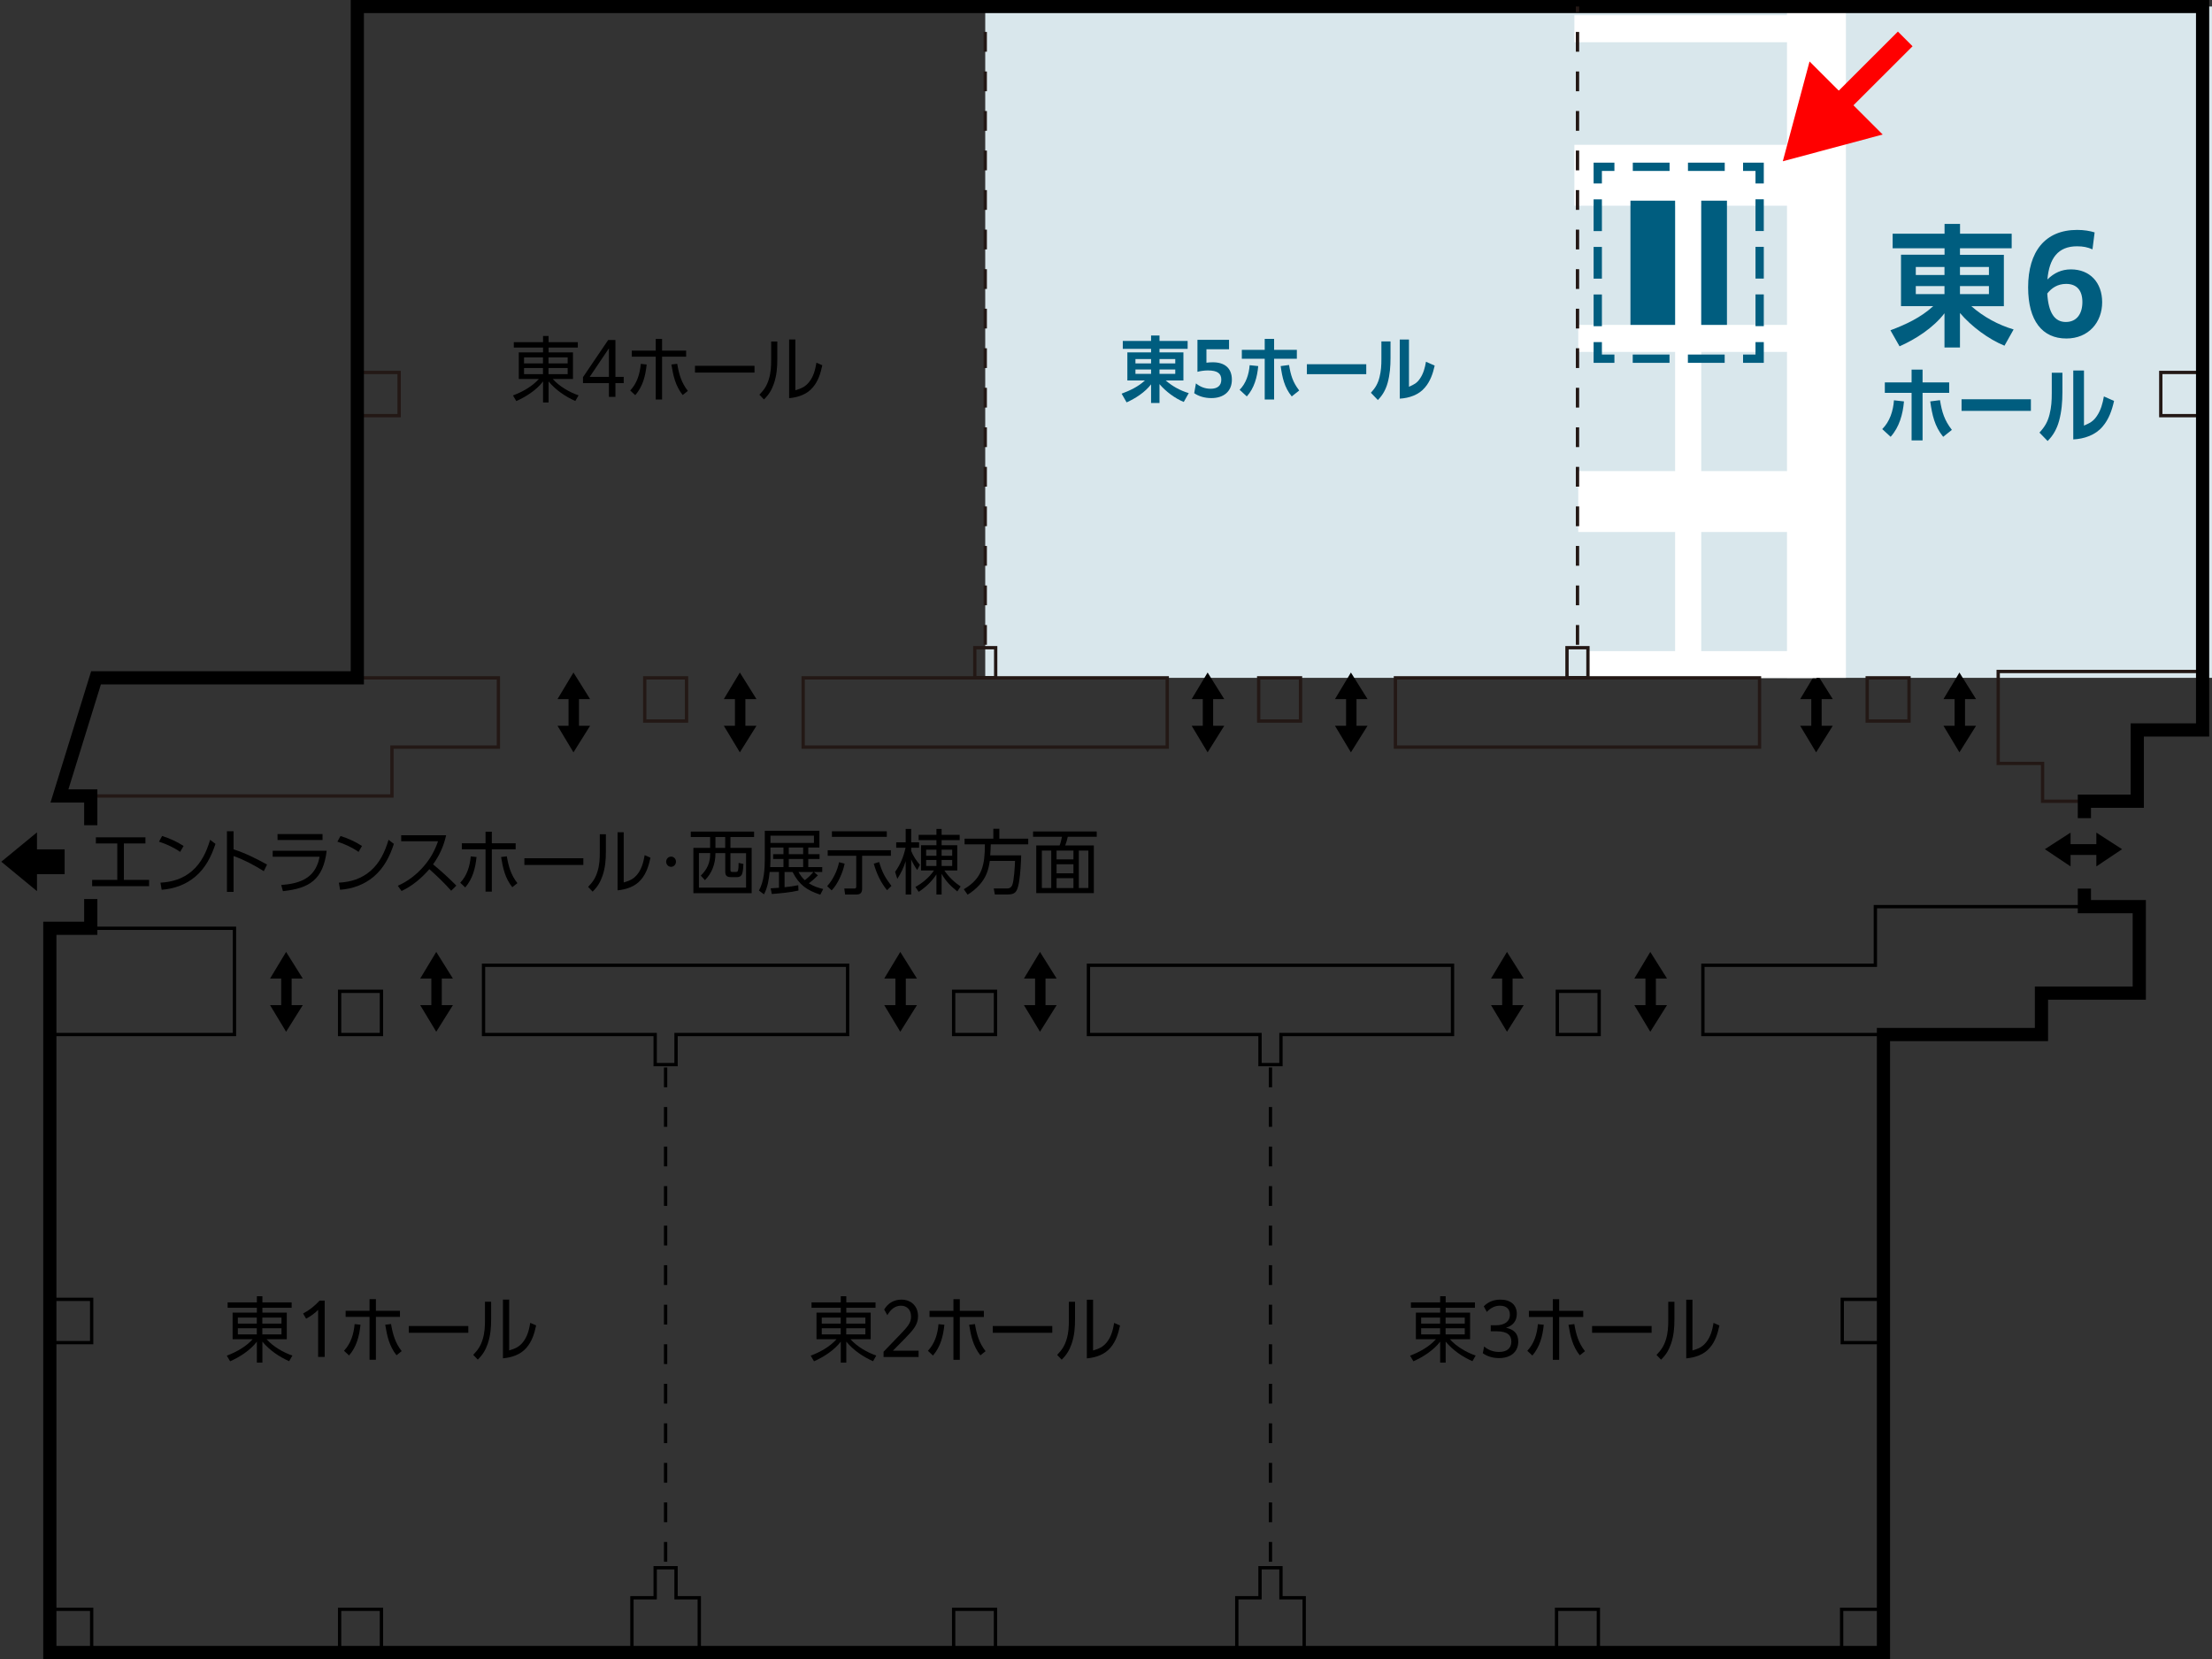 <?xml version="1.0" encoding="UTF-8"?>
<svg id="_レイヤー_1" data-name="レイヤー 1" xmlns="http://www.w3.org/2000/svg" viewBox="0 0 320 240">
  <rect x="0" y="0" width="320" height="240" fill="#333333" stroke="none"/>
  <defs>
    <style>
      .cls-1 {
        stroke: red;
        stroke-width: 3px;
      }

      .cls-1, .cls-2, .cls-3, .cls-4, .cls-5, .cls-6, .cls-7, .cls-8, .cls-9 {
        fill: none;
      }

      .cls-1, .cls-2, .cls-3, .cls-7 {
        stroke-miterlimit: 10;
      }

      .cls-10 {
        fill: #005d7f;
      }

      .cls-11 {
        fill: #fff;
      }

      .cls-12 {
        fill: red;
      }

      .cls-13 {
        fill: #d9e7ec;
      }

      .cls-2 {
        stroke-dasharray: 0 0 5.32 2.66;
      }

      .cls-2, .cls-3, .cls-7 {
        stroke: #005d7f;
        stroke-width: 1.2px;
      }

      .cls-3 {
        stroke-dasharray: 0 0 4.59 2.29;
      }

      .cls-4, .cls-5 {
        stroke-width: .48px;
      }

      .cls-4, .cls-6, .cls-8 {
        stroke: #000;
      }

      .cls-5, .cls-9 {
        stroke: #231815;
      }

      .cls-6 {
        stroke-width: 1.91px;
      }

      .cls-8, .cls-9 {
        stroke-dasharray: 0 0 2.86 2.86;
        stroke-width: .48px;
      }
    </style>
  </defs>
  <g>
    <g>
      <rect class="cls-13" x="142.53" y=".94" width="177.47" height="97.12"/>
      <rect class="cls-4" x="7.21" y="134.29" width="26.71" height="15.37"/>
      <polyline class="cls-5" points="49.8 98.06 72.1 98.06 72.1 108.08 56.7 108.08 56.7 115.15 13.13 115.15"/>
      <polyline class="cls-5" points="318.64 97.14 289.07 97.14 289.07 110.44 295.49 110.44 295.49 115.91 301.54 115.91"/>
      <polyline class="cls-6" points="13.13 130.06 13.13 134.29 7.21 134.29 7.21 239.06 272.47 239.06 272.47 149.66 295.33 149.66 295.33 143.67 309.48 143.67 309.48 131.16 301.54 131.16 301.54 128.55"/>
      <line class="cls-8" x1="183.79" y1="154.43" x2="183.79" y2="226.8"/>
      <line class="cls-8" x1="96.29" y1="154.43" x2="96.29" y2="226.8"/>
      <line class="cls-9" x1="142.53" y1="93.28" x2="142.53" y2=".94"/>
      <rect class="cls-5" x="93.27" y="98.06" width="6.05" height="6.25"/>
      <polygon class="cls-4" points="178.92 239.06 188.67 239.06 188.67 231.14 185.31 231.14 185.31 226.8 182.28 226.8 182.28 231.14 178.92 231.14 178.92 239.06"/>
      <polygon class="cls-4" points="91.42 239.06 101.16 239.06 101.16 231.14 97.8 231.14 97.8 226.8 94.78 226.8 94.78 231.14 91.42 231.14 91.42 239.06"/>
      <rect class="cls-5" x="182.09" y="98.06" width="6.05" height="6.25"/>
      <rect class="cls-5" x="270.12" y="98.06" width="6.05" height="6.25"/>
      <rect class="cls-5" x="312.59" y="53.88" width="6.05" height="6.25"/>
      <rect class="cls-5" x="51.69" y="53.88" width="6.05" height="6.25"/>
      <polygon class="cls-4" points="94.78 149.66 94.78 154.01 97.8 154.01 97.8 149.66 122.62 149.66 122.62 139.64 69.95 139.64 69.95 149.66 94.78 149.66"/>
      <g>
        <rect class="cls-5" x="141.02" y="93.7" width="3.02" height="4.35"/>
        <rect class="cls-5" x="116.19" y="98.06" width="52.67" height="10.02"/>
      </g>
      <polygon class="cls-4" points="182.28 149.66 182.28 154.01 185.31 154.01 185.31 149.66 210.13 149.66 210.13 139.64 157.46 139.64 157.46 149.66 182.28 149.66"/>
      <polyline class="cls-4" points="295.33 149.66 246.35 149.66 246.35 139.64 271.3 139.64 271.3 131.16 301.54 131.16"/>
      <rect class="cls-4" x="7.21" y="187.97" width="6.05" height="6.26"/>
      <rect class="cls-4" x="7.21" y="232.81" width="6.05" height="6.25"/>
      <rect class="cls-4" x="266.42" y="232.81" width="6.05" height="6.25"/>
      <rect class="cls-4" x="225.18" y="232.81" width="6.05" height="6.25"/>
      <rect class="cls-4" x="225.29" y="143.41" width="6.05" height="6.25"/>
      <rect class="cls-4" x="137.96" y="232.81" width="6.05" height="6.25"/>
      <rect class="cls-4" x="49.13" y="232.81" width="6.05" height="6.25"/>
      <rect class="cls-4" x="137.96" y="143.41" width="6.05" height="6.25"/>
      <rect class="cls-4" x="49.13" y="143.41" width="6.05" height="6.25"/>
      <rect class="cls-4" x="266.51" y="187.97" width="6.05" height="6.26"/>
      <polygon points="241.16 145.41 238.74 149.26 236.43 145.41 238.04 145.41 238.04 141.56 236.43 141.56 238.74 137.71 241.16 141.56 239.55 141.56 239.55 145.41 241.16 145.41"/>
      <polygon points="299.54 125.34 295.82 122.85 299.54 120.45 299.54 122.12 303.27 122.12 303.27 120.45 306.99 122.85 303.27 125.34 303.27 123.68 299.54 123.68 299.54 125.34"/>
      <polygon points="220.43 145.41 218.01 149.26 215.7 145.41 217.31 145.41 217.31 141.56 215.7 141.56 218.01 137.71 220.43 141.56 218.82 141.56 218.82 145.41 220.43 145.41"/>
      <polygon points="285.87 104.99 283.46 108.84 281.15 104.99 282.76 104.99 282.76 101.14 281.15 101.14 283.46 97.29 285.87 101.14 284.27 101.14 284.27 104.99 285.87 104.99"/>
      <polygon points="265.14 104.99 262.73 108.84 260.42 104.99 262.03 104.99 262.03 101.14 260.42 101.14 262.73 97.29 265.14 101.14 263.53 101.14 263.53 104.99 265.14 104.99"/>
      <polygon points="197.84 104.99 195.43 108.84 193.12 104.99 194.73 104.99 194.73 101.14 193.12 101.14 195.43 97.29 197.84 101.14 196.24 101.14 196.24 104.99 197.84 104.99"/>
      <polygon points="177.11 104.99 174.7 108.84 172.39 104.99 174 104.99 174 101.14 172.39 101.14 174.7 97.29 177.11 101.14 175.5 101.14 175.5 104.99 177.11 104.99"/>
      <polygon points="109.44 104.99 107.03 108.84 104.71 104.99 106.32 104.99 106.32 101.14 104.71 101.14 107.03 97.29 109.44 101.14 107.83 101.14 107.83 104.99 109.44 104.99"/>
      <polygon points="85.37 104.99 82.96 108.84 80.65 104.99 82.25 104.99 82.25 101.14 80.65 101.14 82.96 97.29 85.37 101.14 83.76 101.14 83.76 104.99 85.37 104.99"/>
      <polygon points="152.86 145.41 150.45 149.26 148.13 145.41 149.74 145.41 149.74 141.56 148.13 141.56 150.45 137.71 152.86 141.56 151.25 141.56 151.25 145.41 152.86 145.41"/>
      <polygon points="132.65 145.41 130.24 149.26 127.92 145.41 129.53 145.41 129.53 141.56 127.92 141.56 130.24 137.71 132.65 141.56 131.04 141.56 131.04 145.41 132.65 145.41"/>
      <polygon points="65.52 145.41 63.11 149.26 60.79 145.41 62.4 145.41 62.4 141.56 60.79 141.56 63.11 137.71 65.52 141.56 63.91 141.56 63.91 145.41 65.52 145.41"/>
      <polygon points="43.8 145.41 41.39 149.26 39.07 145.41 40.68 145.41 40.68 141.56 39.07 141.56 41.39 137.71 43.8 141.56 42.19 141.56 42.19 145.41 43.8 145.41"/>
      <g>
        <path d="m42.19,189.19h-4.23v.7h3.53v3.85h-2.92c.92,1.05,2.43,1.93,3.73,2.36l-.47.82c-1.46-.65-2.83-1.58-3.87-2.83v3.04h-.8v-3.04c-.94,1.24-2.48,2.23-3.87,2.84l-.48-.81c1.36-.52,2.74-1.27,3.74-2.38h-2.9v-3.85h3.51v-.7h-4.23v-.78h4.23v-.89h.8v.89h4.23v.78Zm-7.78,2.29h2.74v-.87h-2.74v.87Zm0,1.56h2.74v-.89h-2.74v.89Zm3.54-2.43v.87h2.77v-.87h-2.77Zm0,1.54v.89h2.77v-.89h-2.77Z"/>
        <path d="m46.02,189.5c-.5.5-1.07.91-1.74,1.27l-.43-.75c.96-.51,1.63-1.07,2.39-1.87h.73v8.15h-.95v-6.82Z"/>
        <path d="m49.77,195.4c.99-1.04,1.41-2.43,1.53-3.85l.85.09c-.17,1.65-.56,3.18-1.65,4.45l-.73-.68Zm4.61,1.31h-.92v-6.2h-3.46v-.88h3.46v-1.69h.92v1.69h3.48v.88h-3.48v6.2Zm1.35-5.07l.84-.1c.25,1.48.6,2.72,1.54,3.92l-.75.6c-1.05-1.34-1.36-2.76-1.63-4.41Z"/>
        <path d="m67.75,191.83v.98h-8.61v-.98h8.61Z"/>
        <path d="m71.05,190.84c0,1.24-.09,2.35-.48,3.52-.33.96-.74,1.63-1.45,2.33l-.66-.69c.7-.73,1.09-1.31,1.38-2.29.28-.94.32-1.81.32-2.8v-2.6h.89v2.53Zm2.61,4.52c.84-.26,1.4-.47,1.98-1.18.65-.8.9-1.8,1.07-2.81l.85.37c-.25,1.17-.59,2.29-1.38,3.21-.85,1.02-2.16,1.44-3.42,1.55v-8.49h.9v7.33Z"/>
      </g>
      <g>
        <path d="m126.66,189.19h-4.23v.7h3.53v3.85h-2.92c.92,1.05,2.43,1.93,3.73,2.36l-.47.82c-1.46-.65-2.83-1.58-3.87-2.83v3.04h-.8v-3.04c-.94,1.24-2.48,2.23-3.87,2.84l-.48-.81c1.36-.52,2.74-1.27,3.74-2.38h-2.9v-3.85h3.51v-.7h-4.23v-.78h4.23v-.89h.8v.89h4.23v.78Zm-7.78,2.29h2.74v-.87h-2.74v.87Zm0,1.56h2.74v-.89h-2.74v.89Zm3.54-2.43v.87h2.77v-.87h-2.77Zm0,1.54v.89h2.77v-.89h-2.77Z"/>
        <path d="m127.82,195.55l2.41-2.5c1.03-1.08,1.57-1.65,1.57-2.58,0-.98-.58-1.58-1.47-1.58-.83,0-1.49.53-1.96,1.37l-.46-.82c.58-.96,1.47-1.43,2.48-1.43,1.46,0,2.42.98,2.42,2.4,0,1.23-.72,2.02-1.94,3.27l-1.7,1.72h3.72v.91h-5.07v-.77Z"/>
        <path d="m134.24,195.41c.99-1.04,1.41-2.43,1.53-3.85l.85.09c-.17,1.65-.56,3.18-1.65,4.45l-.73-.68Zm4.61,1.31h-.92v-6.2h-3.46v-.88h3.46v-1.69h.92v1.69h3.48v.88h-3.48v6.2Zm1.35-5.07l.84-.1c.25,1.48.6,2.72,1.54,3.92l-.75.6c-1.05-1.34-1.36-2.76-1.63-4.41Z"/>
        <path d="m152.23,191.83v.98h-8.61v-.98h8.61Z"/>
        <path d="m155.52,190.85c0,1.24-.09,2.35-.48,3.52-.33.96-.74,1.63-1.45,2.33l-.66-.69c.7-.73,1.09-1.31,1.38-2.29.28-.94.32-1.81.32-2.8v-2.6h.89v2.53Zm2.61,4.52c.84-.26,1.4-.47,1.98-1.18.65-.8.9-1.8,1.07-2.81l.85.37c-.25,1.17-.59,2.29-1.38,3.21-.85,1.02-2.16,1.44-3.42,1.55v-8.49h.9v7.33Z"/>
      </g>
      <g>
        <path d="m213.37,189.19h-4.23v.7h3.53v3.85h-2.92c.92,1.05,2.43,1.93,3.73,2.36l-.47.82c-1.46-.65-2.83-1.58-3.87-2.83v3.04h-.8v-3.04c-.94,1.24-2.48,2.23-3.87,2.84l-.48-.81c1.36-.52,2.74-1.27,3.74-2.38h-2.9v-3.85h3.51v-.7h-4.23v-.78h4.23v-.89h.8v.89h4.23v.78Zm-7.78,2.29h2.74v-.87h-2.74v.87Zm0,1.56h2.74v-.89h-2.74v.89Zm3.54-2.43v.87h2.77v-.87h-2.77Zm0,1.54v.89h2.77v-.89h-2.77Z"/>
        <path d="m214.7,194.79c.59.51,1.34.79,2.16.79,1.11,0,1.78-.51,1.78-1.5,0-.9-.54-1.49-2.15-1.49h-.83v-.87h.76c1.21,0,2.01-.52,2.01-1.54,0-.8-.5-1.29-1.45-1.29-.64,0-1.3.26-1.89.9l-.44-.81c.66-.67,1.46-.97,2.41-.97,1.49,0,2.37.78,2.37,2.05,0,1.05-.58,1.73-1.56,2.02,1.11.23,1.77.82,1.77,2,0,1.5-1.1,2.39-2.79,2.39-.96,0-1.77-.29-2.34-.71l.19-.96Z"/>
        <path d="m220.95,195.41c.99-1.04,1.41-2.43,1.53-3.85l.85.09c-.17,1.65-.56,3.18-1.65,4.45l-.73-.68Zm4.61,1.31h-.92v-6.2h-3.46v-.88h3.46v-1.69h.92v1.69h3.48v.88h-3.48v6.2Zm1.35-5.07l.84-.1c.25,1.48.6,2.72,1.54,3.92l-.75.6c-1.05-1.34-1.36-2.76-1.63-4.41Z"/>
        <path d="m238.93,191.83v.98h-8.61v-.98h8.61Z"/>
        <path d="m242.23,190.85c0,1.24-.09,2.35-.48,3.52-.33.96-.74,1.63-1.45,2.33l-.66-.69c.7-.73,1.09-1.31,1.38-2.29.28-.94.32-1.81.32-2.8v-2.6h.89v2.53Zm2.61,4.52c.84-.26,1.4-.47,1.98-1.18.65-.8.9-1.8,1.07-2.81l.85.37c-.25,1.17-.59,2.29-1.38,3.21-.85,1.02-2.16,1.44-3.42,1.55v-8.49h.9v7.33Z"/>
      </g>
      <g>
        <path d="m83.59,50.28h-4.23v.7h3.53v3.85h-2.92c.92,1.05,2.43,1.93,3.73,2.36l-.47.82c-1.46-.65-2.83-1.58-3.87-2.83v3.04h-.8v-3.04c-.94,1.24-2.48,2.23-3.87,2.84l-.48-.81c1.36-.52,2.74-1.27,3.74-2.38h-2.9v-3.85h3.51v-.7h-4.23v-.78h4.23v-.89h.8v.89h4.23v.78Zm-7.78,2.29h2.74v-.87h-2.74v.87Zm0,1.56h2.74v-.89h-2.74v.89Zm3.54-2.43v.87h2.77v-.87h-2.77Zm0,1.54v.89h2.77v-.89h-2.77Z"/>
        <path d="m88.09,55.42h-3.75v-.86l3.64-5.37h1.05v5.33h1.2v.9h-1.2v1.99h-.94v-1.99Zm0-.9v-4.13l-2.78,4.13h2.78Z"/>
        <path d="m91.17,56.49c.99-1.04,1.41-2.44,1.53-3.85l.85.09c-.17,1.65-.56,3.18-1.65,4.44l-.73-.68Zm4.61,1.31h-.92v-6.2h-3.46v-.88h3.46v-1.69h.92v1.69h3.48v.88h-3.48v6.2Zm1.35-5.07l.84-.1c.25,1.48.6,2.73,1.54,3.92l-.75.6c-1.05-1.34-1.36-2.76-1.63-4.41Z"/>
        <path d="m109.15,52.92v.98h-8.61v-.98h8.61Z"/>
        <path d="m112.45,51.94c0,1.24-.09,2.35-.48,3.52-.33.96-.74,1.63-1.45,2.33l-.66-.69c.7-.73,1.09-1.31,1.38-2.29.28-.94.32-1.81.32-2.8v-2.6h.89v2.53Zm2.61,4.52c.84-.26,1.4-.47,1.98-1.18.65-.8.9-1.8,1.07-2.81l.85.37c-.25,1.17-.59,2.29-1.38,3.21-.85,1.02-2.16,1.44-3.42,1.55v-8.49h.9v7.34Z"/>
      </g>
      <g>
        <path class="cls-10" d="m167.74,50.47v.51h3.46v4.06h-2.56c.97.85,2.12,1.47,3.33,1.83l-.72,1.28c-1.27-.52-2.61-1.52-3.51-2.58v2.73h-1.22v-2.7c-.87,1.14-2.26,2.04-3.54,2.61l-.72-1.26c1.22-.46,2.39-1,3.37-1.91h-2.54v-4.06h3.43v-.51h-4.09v-1.15h4.09v-.78h1.22v.78h4.07v1.15h-4.07Zm-3.48,2.1h2.26v-.63h-2.26v.63Zm0,1.51h2.26v-.63h-2.26v.63Zm3.48-2.14v.63h2.28v-.63h-2.28Zm0,1.51v.63h2.28v-.63h-2.28Z"/>
        <path class="cls-10" d="m173.01,55.46c.59.49,1.3.78,2.13.78.97,0,1.54-.44,1.54-1.31s-.51-1.34-1.94-1.34c-.54,0-1.12.09-1.51.2v-4.63h4.57v1.37h-3.27v1.94c.28-.04.62-.06.93-.06,1.71,0,2.75.85,2.75,2.52s-1.16,2.66-2.97,2.66c-1,0-1.86-.28-2.48-.71l.25-1.41Z"/>
        <path class="cls-10" d="m179.33,56.39c.93-.93,1.35-2.25,1.45-3.56l1.24.13c-.14,1.6-.58,3.2-1.65,4.39l-1.04-.96Zm4.99,1.41h-1.36v-5.9h-3.31v-1.29h3.31v-1.59h1.36v1.59h3.29v1.29h-3.29v5.9Zm.95-4.84l1.21-.16c.25,1.5.54,2.48,1.47,3.69l-1.08.86c-1.07-1.32-1.37-2.74-1.6-4.39Z"/>
        <path class="cls-10" d="m197.65,52.69v1.44h-8.59v-1.44h8.59Z"/>
        <path class="cls-10" d="m201.16,51.8c0,1.21-.09,2.38-.41,3.56-.27.98-.71,1.79-1.42,2.51l-1.01-1.05c.65-.71,1.01-1.31,1.25-2.26.23-.93.27-1.7.27-2.65v-2.52h1.32v2.4Zm2.67,4.15c.7-.31,1.14-.51,1.59-1.18.5-.73.72-1.56.87-2.44l1.26.56c-.26,1.16-.64,2.27-1.41,3.17-.9,1.08-2.3,1.53-3.64,1.61v-8.55h1.33v6.83Z"/>
      </g>
      <g>
        <path d="m.2,124.65l5.13-4.22h.02v2.44h4v3.59h-4v2.44h-.02L.2,124.67v-.02Z"/>
        <path d="m17.91,127.29h3.66v.91h-8.24v-.91h3.64v-5.27h-3.1v-.89h7.17v.89h-3.12v5.27Z"/>
        <path d="m26.56,122.38l-.5.86c-.91-.64-2-1.14-3.06-1.48l.45-.82c1.08.34,2.15.81,3.1,1.44Zm-3.34,5.31c1.7-.09,3.25-.56,4.57-1.7,1.37-1.19,2.09-2.78,2.61-4.5l.77.59c-.61,1.85-1.44,3.49-2.93,4.75-1.37,1.16-3.09,1.76-4.85,1.89l-.18-1.03Z"/>
        <path d="m38.63,125.08l-.47.95c-1.39-.88-2.84-1.65-4.37-2.19v5.18h-.96v-8.77h.96v2.62c1.71.55,3.26,1.33,4.84,2.2Z"/>
        <path d="m47.26,123.07c-.51,4.18-2.48,5.44-6.33,5.85l-.25-.89c1.29-.1,2.71-.33,3.8-1.1,1.01-.71,1.54-1.8,1.75-2.99h-6.78v-.86h7.82Zm-.6-2.41v.86h-6.51v-.86h6.51Z"/>
        <path d="m52.37,122.38l-.5.86c-.91-.64-2-1.14-3.06-1.48l.45-.82c1.08.34,2.15.81,3.1,1.44Zm-3.34,5.31c1.7-.09,3.25-.56,4.57-1.7,1.37-1.19,2.09-2.78,2.61-4.5l.77.59c-.6,1.85-1.44,3.49-2.93,4.75-1.37,1.16-3.09,1.76-4.85,1.89l-.18-1.03Z"/>
        <path d="m66.02,128.12l-.75.74c-.98-1.11-2.05-2.14-3.16-3.12-1.15,1.32-2.44,2.41-4.02,3.16l-.54-.76c1.46-.66,2.65-1.56,3.71-2.77,1-1.15,1.6-2.23,2.11-3.67h-5.33v-.87h6.5c-.36,1.59-.95,2.9-1.89,4.21,1.17.97,2.3,1.99,3.37,3.08Z"/>
        <path d="m66.58,127.7c.98-1.03,1.4-2.41,1.52-3.81l.84.09c-.17,1.63-.56,3.15-1.64,4.4l-.72-.68Zm4.57,1.29h-.91v-6.13h-3.43v-.87h3.43v-1.67h.91v1.67h3.45v.87h-3.45v6.13Zm1.34-5.01l.83-.1c.25,1.47.6,2.7,1.53,3.88l-.74.59c-1.04-1.32-1.35-2.73-1.62-4.37Z"/>
        <path d="m84.39,124.16v.97h-8.53v-.97h8.53Z"/>
        <path d="m87.65,123.19c0,1.23-.09,2.33-.48,3.49-.33.95-.73,1.61-1.44,2.31l-.65-.69c.69-.72,1.08-1.29,1.37-2.27.28-.93.32-1.79.32-2.77v-2.57h.88v2.5Zm2.59,4.47c.83-.26,1.39-.46,1.96-1.17.64-.79.89-1.79,1.06-2.78l.84.37c-.25,1.16-.59,2.27-1.37,3.18-.84,1-2.14,1.42-3.39,1.54v-8.4h.89v7.26Z"/>
        <path d="m97.08,123.92c.4,0,.71.33.71.74s-.32.74-.71.74-.71-.33-.71-.74.32-.74.71-.74Z"/>
        <path d="m109.1,121.09h-3.43v1.57h3.07v6.55h-8.43v-6.55h2.42v-1.57h-2.8v-.79h9.16v.79Zm-7.99,2.34v4.98h6.82v-4.98h-2.26v2.4c0,.28.08.31.33.31h.45c.17,0,.28-.03.33-.28.05-.22.07-.5.07-1.03l.7.16c-.02.41-.06,1.09-.2,1.45-.12.32-.39.45-.7.45h-.87c-.56,0-.86-.14-.86-.78v-2.69h-1.42v.06c0,.75-.13,1.48-.41,2.17-.29.7-.6,1.14-1.11,1.68l-.6-.66c.93-.91,1.36-1.86,1.36-3.2v-.06h-1.62Zm2.39-2.34v1.57h1.41v-1.57h-1.41Z"/>
        <path d="m118.33,126.63c-.38.39-.89.84-1.32,1.15.66.42,1.32.65,2.08.83l-.42.82c-1.93-.64-3.04-1.39-4.01-3.28h-1.16v2.2c.77-.09,1.19-.13,1.98-.29l.03.77c-1.12.27-2.7.41-3.86.5l-.16-.82c.41-.02.8-.05,1.2-.08v-2.29h-1.35c-.11,1.11-.29,2.25-.82,3.24l-.73-.55c.74-1.27.85-3.16.85-4.6v-4.05h7.9v2.43h-1.61v.96h1.63v.69h-1.63v1.18h2.02v.71h-1.2l.56.48Zm-6.87-4.02v1.63c0,.4-.02.8-.04,1.2h1.92v-1.18h-1.49v-.69h1.49v-.96h-1.88Zm0-1.72v1.05h6.29v-1.05h-6.29Zm2.65,1.72v.96h2.08v-.96h-2.08Zm0,1.65v1.18h2.08v-1.18h-2.08Zm1.41,1.89c.26.46.52.83.91,1.18.43-.32.89-.76,1.23-1.18h-2.14Z"/>
        <path d="m120.3,128.8l-.64-.61c.8-.85,1.51-2.29,1.72-3.46l.81.21c-.24,1.24-.99,2.97-1.88,3.87Zm8.58-5.8v.8h-4.16v4.76c0,.62-.28.85-.86.85h-1.6l-.12-.87h1.43c.23.01.3-.08.3-.31v-4.43h-4.13v-.8h9.13Zm-.59-2.74v.8h-7.94v-.8h7.94Zm-1.89,4.68l.78-.23c.45,1.49.84,2.21,1.78,3.45l-.63.62c-.9-1.07-1.55-2.48-1.92-3.83Z"/>
        <path d="m133.08,125.11l-.39.75c-.35-.49-.62-.96-.87-1.52v5.07h-.8v-4.83c-.28.93-.69,1.75-1.21,2.56l-.32-1.01c.77-1.08,1.23-2.2,1.51-3.49h-1.35v-.78h1.37v-1.94h.8v1.94h1.14v.78h-1.14v.47c.31.76.73,1.39,1.26,2Zm-.18,3.91l-.47-.71c1-.55,2.03-1.4,2.68-2.38h-1.87v-3.66h2.23v-.73h-2.57v-.77h2.57v-.85h.75v.85h2.61v.77h-2.61v.73h2.26v3.66h-1.86c.6.91,1.46,1.72,2.35,2.31l-.48.72c-.94-.76-1.67-1.47-2.27-2.55v3h-.75v-2.92c-.68,1.04-1.55,1.86-2.57,2.53Zm1.08-6.1v.88h1.49v-.88h-1.49Zm0,1.49v.87h1.49v-.87h-1.49Zm2.24-1.49v.88h1.53v-.88h-1.53Zm0,1.49v.87h1.53v-.87h-1.53Z"/>
        <path d="m147.73,123.74c-.03,1.1-.12,2.68-.29,3.74-.08.47-.19,1.1-.47,1.49-.27.37-.75.43-1.17.43h-1.88l-.16-.87h1.93c.34.01.6-.15.74-.47.26-.57.39-2.8.41-3.52h-3.65c-.19,1.38-.56,2.42-1.49,3.47-.53.58-1.06,1.01-1.72,1.42l-.55-.79c2.69-1.57,3.04-3.52,3.05-6.49h-2.94v-.82h4.16v-1.44h.87v1.44h4.18v.82h-5.42c-.01.53-.04,1.06-.08,1.59h4.45Z"/>
        <path d="m158.67,121.05h-4.2c-.11.47-.2.81-.37,1.26h4.14v6.89h-8.33v-6.89h3.38c.15-.38.26-.85.34-1.26h-4.18v-.76h9.21v.76Zm-7.95,2v5.41h1.36v-5.41h-1.36Zm2.13,0v1.27h2.44v-1.27h-2.44Zm0,1.98v1.31h2.44v-1.31h-2.44Zm0,2.01v1.43h2.44v-1.43h-2.44Zm3.22-3.99v5.41h1.38v-5.41h-1.38Z"/>
      </g>
      <rect class="cls-11" x="258.52" y=".94" width="8.52" height="97.12"/>
      <rect class="cls-11" x="242.33" y="21.69" width="3.78" height="76.37"/>
      <rect class="cls-11" x="228.32" y="68.15" width="34.46" height="8.81"/>
      <rect class="cls-11" x="227.76" y="20.95" width="34.46" height="8.81"/>
      <rect class="cls-11" x="228.32" y="47" width="33.89" height="3.91"/>
      <rect class="cls-11" x="229.72" y="94.19" width="33.06" height="3.91"/>
      <rect class="cls-11" x="227.76" y="2.2" width="33.06" height="3.91"/>
      <rect class="cls-10" x="235.87" y="29.03" width="6.46" height="17.97"/>
      <rect class="cls-10" x="246.11" y="29.03" width="3.72" height="17.97"/>
      <g>
        <polyline class="cls-7" points="233.55 51.89 231.14 51.89 231.14 49.49"/>
        <line class="cls-3" x1="231.14" y1="47.19" x2="231.14" y2="27.69"/>
        <polyline class="cls-7" points="231.14 26.54 231.14 24.13 233.55 24.13"/>
        <line class="cls-2" x1="236.21" y1="24.13" x2="250.83" y2="24.13"/>
        <polyline class="cls-7" points="252.16 24.13 254.56 24.13 254.56 26.54"/>
        <line class="cls-3" x1="254.56" y1="28.83" x2="254.56" y2="48.34"/>
        <polyline class="cls-7" points="254.56 49.49 254.56 51.89 252.16 51.89"/>
        <line class="cls-2" x1="249.5" y1="51.89" x2="234.88" y2="51.89"/>
      </g>
      <polyline class="cls-6" points="301.54 118.36 301.54 115.91 309.19 115.91 309.19 105.6 318.64 105.6 318.64 .94 51.69 .94 51.69 98.06 13.89 98.06 8.6 115.15 13.13 115.15 13.13 119.38"/>
      <g>
        <rect class="cls-5" x="226.69" y="93.7" width="3.03" height="4.35"/>
        <rect class="cls-5" x="201.87" y="98.06" width="52.67" height="10.02"/>
      </g>
      <line class="cls-9" x1="228.21" y1="93.28" x2="228.21" y2=".94"/>
    </g>
    <g>
      <path class="cls-10" d="m283.54,35.93v.93h6.35v7.44h-4.7c1.78,1.56,3.89,2.7,6.11,3.36l-1.32,2.35c-2.33-.95-4.79-2.79-6.44-4.73v4.99h-2.24v-4.95c-1.6,2.09-4.15,3.74-6.5,4.78l-1.32-2.32c2.24-.84,4.39-1.84,6.19-3.49h-4.66v-7.44h6.3v-.93h-7.51v-2.11h7.51v-1.42h2.24v1.42h7.47v2.11h-7.47Zm-6.39,3.85h4.15v-1.16h-4.15v1.16Zm0,2.77h4.15v-1.16h-4.15v1.16Zm6.39-3.93v1.16h4.19v-1.16h-4.19Zm0,2.77v1.16h4.19v-1.16h-4.19Z"/>
      <path class="cls-10" d="m300.47,35.63c-2.75,0-4.02,1.75-4.28,4.8.96-.95,2.06-1.46,3.4-1.46,2.73,0,4.52,1.88,4.52,4.76s-1.96,5.24-5.18,5.24c-3.47,0-5.53-2.56-5.53-7.4,0-5.18,2.46-8.31,7.09-8.31,1.01,0,1.87.15,2.53.36l-.31,2.45c-.7-.3-1.32-.44-2.24-.44Zm-4.3,6.85c.17,2.79,1.08,4.1,2.68,4.1s2.4-1.21,2.4-2.89-.81-2.62-2.35-2.62c-1.23,0-2.11.59-2.74,1.4Z"/>
      <path class="cls-10" d="m272.3,62.07c1.09-1.09,1.58-2.62,1.69-4.16l1.45.16c-.16,1.86-.68,3.73-1.93,5.12l-1.22-1.12Zm5.83,1.64h-1.59v-6.88h-3.87v-1.51h3.87v-1.85h1.59v1.85h3.85v1.51h-3.85v6.88Zm1.11-5.64l1.41-.18c.29,1.75.63,2.89,1.72,4.3l-1.26,1c-1.25-1.53-1.6-3.19-1.87-5.12Z"/>
      <path class="cls-10" d="m293.8,57.76v1.68h-10.03v-1.68h10.03Z"/>
      <path class="cls-10" d="m298.36,56.72c0,1.41-.11,2.78-.48,4.16-.32,1.15-.83,2.09-1.66,2.92l-1.18-1.22c.76-.83,1.18-1.52,1.46-2.63.27-1.09.32-1.98.32-3.09v-2.94h1.54v2.8Zm3.12,4.85c.82-.36,1.33-.59,1.86-1.38.58-.85.84-1.82,1.02-2.84l1.47.65c-.3,1.35-.75,2.65-1.65,3.7-1.05,1.26-2.69,1.79-4.25,1.87v-9.97h1.55v7.96Z"/>
    </g>
  </g>
  <g>
    <line class="cls-1" x1="275.62" y1="5.63" x2="265.52" y2="15.72"/>
    <polygon class="cls-12" points="261.78 8.89 257.91 23.33 272.36 19.46 261.78 8.89"/>
  </g>
</svg>